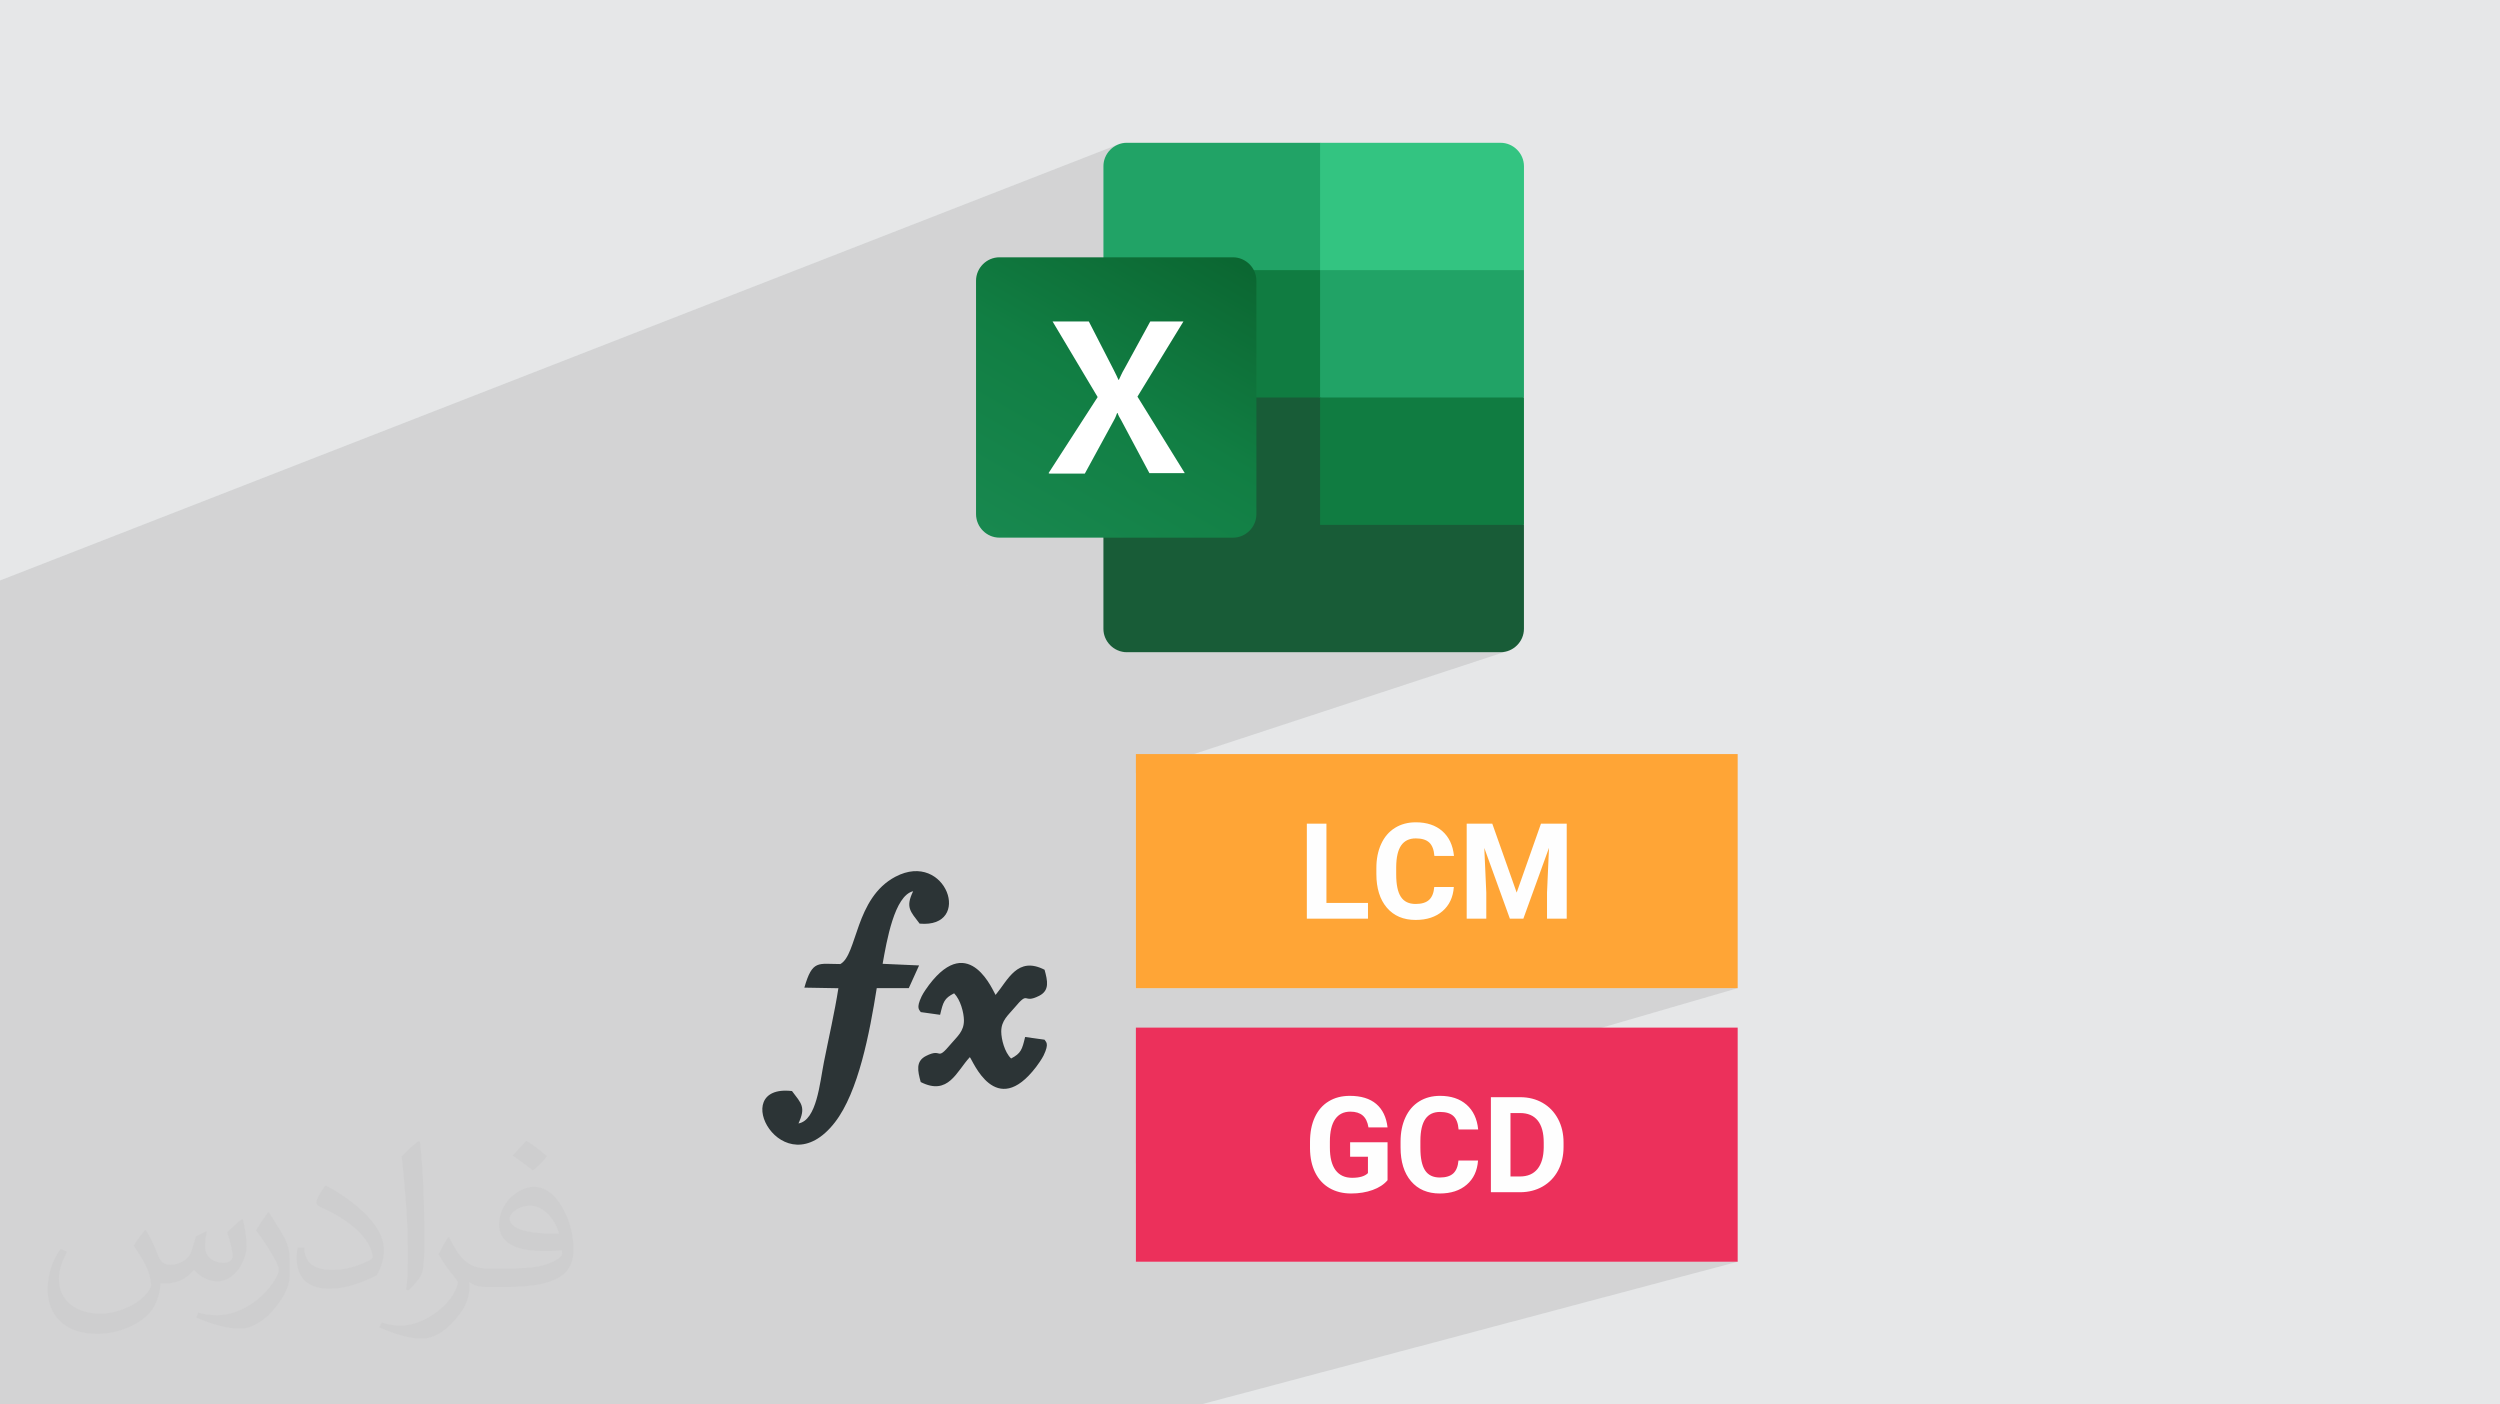 <?xml version="1.0" encoding="UTF-8"?>
<!DOCTYPE svg PUBLIC "-//W3C//DTD SVG 1.0//EN" "http://www.w3.org/TR/2001/REC-SVG-20010904/DTD/svg10.dtd">
<!-- Creator: CorelDRAW -->
<svg xmlns="http://www.w3.org/2000/svg" xml:space="preserve" width="94.192mm" height="52.917mm" version="1.0" style="shape-rendering:geometricPrecision; text-rendering:geometricPrecision; image-rendering:optimizeQuality; fill-rule:evenodd; clip-rule:evenodd"
viewBox="0 0 9404.92 5283.66"
 xmlns:xlink="http://www.w3.org/1999/xlink"
 xmlns:xodm="http://www.corel.com/coreldraw/odm/2003">
 <defs>
  <style type="text/css">
   <![CDATA[
    .fil5 {fill:#107C41}
    .fil3 {fill:#185C37}
    .fil4 {fill:#21A366}
    .fil12 {fill:#2C3436}
    .fil8 {fill:#33C481}
    .fil9 {fill:#EC305B}
    .fil11 {fill:#FFA536}
    .fil7 {fill:white}
    .fil10 {fill:#FEFEFE;fill-rule:nonzero}
    .fil2 {fill:#373435;fill-opacity:0.031}
    .fil1 {fill:#2B2A29;fill-opacity:0.102}
    .fil0 {fill:#E6E7E8}
    .fil6 {fill:url(#id0)}
   ]]>
  </style>
  <linearGradient id="id0" gradientUnits="userSpaceOnUse" x1="3846.88" y1="2083.73" x2="4533.72" y2="889.81">
   <stop offset="0" style="stop-opacity:1; stop-color:#18884F"/>
   <stop offset="0.502" style="stop-opacity:1; stop-color:#117E43"/>
   <stop offset="1" style="stop-opacity:1; stop-color:#0B6631"/>
  </linearGradient>
 </defs>
 <g id="Layer_x0020_1">
  <polygon class="fil0" points="-0,0 9404.92,0 9404.92,5283.66 -0,5283.66 "/>
  <path class="fil1" d="M-0 3791.63l0 -306.14 0 -124.29 0 -108.12 0 -152.77 0 -0.02 0 -556.81 0 -84.75 0 -21.43 0 -0.05 0 -0.01 0 -0.02 0 -33.12 0 -166.69 0 -53.68 4204.97 -1639.67 -14.97 8.19 -13.08 10.82 -10.81 13.08 -8.19 14.97 -5.19 16.49 -1.81 17.63 0 223.72 815.14 -311.9 0 0.03 0.03 0 0.01 0 0.05 -0.02 0 0.05 -815.23 311.93 0 118.89 -124.86 47.4 -225.11 703.26 1932.07 -702.34 0.07 0 -1932.15 702.36 -91.96 287.31 1.91 1.58 14.97 8.19 16.49 5.18 17.63 1.81 390.93 0 0 342.78 1.81 17.62 5.19 16.49 8.18 14.96 10.82 13.08 13.08 10.81 14.98 8.19 16.5 5.18 17.64 1.81 83.91 0 1410.01 -479.12 0.05 0 -1410.01 479.12 1321.81 0 17.63 -1.81 16.49 -5.18 -1405.82 461.9 0 808.97 2263.91 0 -2263.91 658.55 0 370.54 2263.91 0 -2019.64 537.09 -1857.62 0 -84.89 0 -23.71 0 -135.41 0 -51.37 0 -1211.36 0 -1153.08 0 0 -43.84 0 -20.36 0 -54.61 0 -4.37 0 -18.94 0 -0.61 0 -13.67 0 -33.8 0 -10.91 0 -31.74 0 -7.19 0 -2.11 0 -8.75 0 -4.39 0 -20.24 0 -46.52 0 -1.67 0 -2.94 0 -6.17 0 -32.88 0 -8.94 0 -20.91 0 -28.62 0 -17.35 0 -7.13 0 -31.37 0 -10.39 0 -33.01 0 -1.62 0 -41.46 0 -39.36 0 -41.87 0 -21.75 0 -17.82 0 -12.13 0 -118.03 0 -69.42 0 -2.81 0 -81.46 0 -3.62 0 -60.26 0 -326.04 0 -0.01 0 -25.41 0 -105.54zm3571.94 141.7l701.23 -215.84m-626.41 -1517.13l0 0.01 504.15 -177.67 -504.15 177.66zm-41.79 14.73l-53.19 18.74 0 0.01 53.19 -18.75zm66.83 -280.56l1.81 17.63 5.19 16.49 6.63 12.13 86.39 -251.56 -37.11 13.49 -62.9 168.89 0 22.93zm13.63 46.25l1.56 2.84 3.12 3.76 88.13 -260.49 -6.41 2.33 -86.39 251.56zm4.67 6.6l7.71 9.32 11.17 9.25 91.96 -287.31 -22.72 8.26 -88.13 260.49zm-75.95 224.47l-9.19 3.24m9.19 -3.24l32.6 -11.48 0 -0.01m25.04 -288.75l62.9 -168.89 -62.9 22.87 0 146.03zm0 -146.04l62.91 -22.87 267.55 -718.31 -330.47 125.43 0 615.75zm354.26 -750.2l-8.16 3.1 -239.67 708.42 -6.41 2.33 243.77 -709.88 -13.33 5.06 -267.55 718.31 37.11 -13.5 243.77 -709.88 2.31 -0.87 -239.67 708.42 22.72 -8.26 225.11 -703.26z"/>
  <path class="fil2" d="M548.54 4627.69c17.95,27.21 29.6,53.36 40.96,82.43 8.45,16.91 12.93,48.09 52.57,48.09 11.61,0 28.28,-3.42 43.06,-11.61 16.63,-8.73 29.32,-21.94 35.94,-42l15.85 -53.36 38.57 -19.02 2.64 2.64c-5.27,20.09 -6.59,39.36 -6.59,54.43 0,44.63 38.57,61.56 69.22,61.56 17.95,0 34.09,-8.73 34.09,-25.11 0,-21.13 -8.98,-57.06 -20.62,-89.29 17.95,-17.95 35.94,-35.94 56.53,-50.47l3.17 1.6c8.98,38.04 14,75.56 14,100.66 0,24.57 -10.83,51.79 -19.81,69.49 -18.49,34.87 -51.25,62.62 -90.87,62.62 -30.1,0 -63.65,-15.07 -86.66,-43.06l-1.32 0c-21.66,26.96 -55.22,51.25 -108.86,51.25l-16.63 0c-2.64,35.41 -10.29,60.49 -21.94,82.95 -31.95,62.34 -126.81,106.47 -216.1,106.47 -124.17,0 -186.51,-71.59 -186.51,-166.96 0,-58.91 19.27,-113.6 48.88,-152.42l24.29 10.04c-18.49,35.41 -30.91,68.68 -30.91,101.45 0,89.29 72.66,131.83 156.4,131.83 77.68,0 173.83,-49.41 191.28,-106.72 -6.59,-62.62 -30.1,-91.93 -66.04,-148.99 10.83,-19.02 24.83,-38.04 42.28,-58.38l3.17 0 0 0 0 0 -0.02 -0.09zm1432.13 -336.04c26.15,16.39 51.79,35.66 76.87,57.85 -14,19.81 -31.45,37.79 -53.11,53.64 -25.11,-20.34 -50.19,-37.79 -75.84,-56.27 17.42,-19.55 34.62,-38.29 52.04,-55.22l0 0 0 0 0 0 0 0 0 0 0.03 0zm13.47 244.11c-42.28,0 -76.87,27.75 -76.87,48.34 0,44.13 84.53,57.85 185.72,57.31 -12.68,-51.79 -57.06,-105.68 -108.86,-105.68l0.01 0.03zm-94.86 236.19c54.96,0 103.04,-1.6 139.74,-10.83 40.96,-10.29 75.56,-30.91 75.56,-45.17 0,-3.7 0,-8.19 -1.32,-11.89 -22.98,2.11 -49.41,2.11 -72.38,2.11 -74.49,0 -131.55,-16.91 -154.02,-58.66 -5.55,-11.61 -9.51,-24.57 -9.51,-39.36 0,-40.43 17.42,-79.79 48.09,-107 25.61,-22.45 53.89,-36.44 82.67,-36.44 52.04,0 93.51,41.75 122.57,107.54 15.85,35.94 26.68,77.4 26.68,129.72 0,34.87 -9.51,64.19 -31.17,85.85 -40.43,39.11 -114.92,53.89 -229.04,53.89l-51.79 0 0 0 -13.47 0c-28.28,0 -48.62,-5.02 -64.72,-17.42l-2.64 0c0.79,6.59 1.32,12.93 1.32,19.02 0,25.61 -8.45,58.38 -25.61,84.53 -50.72,75.3 -105.68,108.04 -153.24,108.04 -48.09,0 -107,-18.49 -160.11,-42.54l9.51 -18.49c17.17,7.13 40.96,11.89 73.7,11.89 85.85,0 198.66,-82.43 212.66,-163 -3.17,-6.59 -8.98,-15.32 -17.17,-24.57 -25.11,-29.85 -40.96,-54.68 -55.75,-80.83 12.68,-25.11 24.29,-45.17 35.13,-63.4l4.49 -0.53c36.72,74.77 69.99,117.55 144.23,117.55l11.61 0 0 0 53.89 0 0 0 0 0 0 0 0 0 0 0 0.09 0.01zm-371.98 79c6.34,-34.34 6.87,-72.91 6.87,-108.86l0 -53.36c0,-99.6 -12.68,-244.36 -22.98,-338.68 17.95,-19.27 43.06,-42 62.87,-57.31l5.81 1.6c13.47,118.62 16.63,256 16.63,383.06 0,33.3 -1.32,65.79 -4.49,89.55 -1.85,30.1 -19.27,52.83 -56.53,87.7l-8.19 -3.7zm-382.8 -157.19c1.85,46.77 24.83,83.49 105.15,83.49 49.93,0 92.19,-12.93 138.96,-35.13 8.45,-3.7 12.93,-8.73 12.93,-12.93 0,-29.32 -22.45,-68.15 -60.23,-103.55 -36.72,-33.3 -85.34,-62.62 -130.76,-82.18 -15.6,-6.59 -20.62,-13.47 -20.62,-20.09 0,-13.47 17.95,-41.75 32.77,-62.09l5.02 -0.53c52.04,27.21 110.17,67.64 153.24,112.53 39.11,41.47 63.4,83.49 63.4,129.19 0,33.81 -10.29,65.51 -26.96,95.11 -57.06,28.79 -117.83,50.72 -178.06,50.72 -73.17,0 -123.1,-34.34 -123.1,-114.92 0,-8.73 0,-22.19 3.17,-39.64l25.11 0 0 0 0 0 0 0 0 0 0 0 -0.02 0zm-132.37 -132.9l45.45 73.45c16.63,27.21 32.23,56.81 32.23,103.55l0 59.7c0,48.34 -30.91,100.13 -80.83,151.38 -39.11,34.62 -73.7,49.41 -105.68,49.41 -47.55,0 -101.98,-14.79 -164.85,-41.75l7.13 -18.49c19.81,5.27 42.79,9.77 71.06,9.77 90.36,-0.53 182.8,-66.57 225.08,-147.15 5.02,-9.26 6.87,-17.95 6.87,-24.04 0,-9.26 -5.02,-19.55 -8.98,-28.79 -22.98,-43.31 -48.62,-82.95 -76.87,-119.68 14.79,-23.25 29.6,-45.7 45.7,-67.9l3.7 0.53 0 0 0 0 0 0 0 0 0 0 -0.02 0.01z"/>
  <g id="_1835119894688">
   <g>
    <path class="fil3" d="M4966.1 1447.12l-815.2 -143.1 0 1061.46c0,48.2 39.94,88.14 88.2,88.14l0 0 1405.77 0c48.23,0 88.16,-39.94 88.16,-88.14l0 0 0 -390.98 -766.97 -527.38 0.04 0 0 0 0 0 0 0 0 0 0.02 0 0 0.02 -0.02 -0.02z"/>
    <path class="fil4" d="M4966.1 537.1l-727.02 0c-48.21,0 -88.16,39.94 -88.16,88.17 0,0 0,0 0,0l0 390.98 815.17 479.17 430.89 143.07 336.05 -143.07 0 -479.17 -766.97 -479.15 0 0 0 0.03 0.04 0 -0.04 0 0.03 0 0.01 -0.02z"/>
    <polygon class="fil5" points="4150.93,1016.2 4966.12,1016.2 4966.12,1495.33 4150.93,1495.33 "/>
    <path class="fil6" d="M3759.98 967.96l878.4 0c48.21,0 88.13,39.95 88.13,88.14l0 878.43c0,48.21 -39.94,88.17 -88.13,88.17l-878.4 0c-48.22,0 -88.18,-39.94 -88.18,-88.17l0 -878.43c0,-48.21 39.95,-88.14 88.18,-88.14z"/>
    <path class="fil7" d="M3944.64 1779.88l184.7 -286.18 -169.69 -284.47 136.42 0 93.14 181.36c8.36,16.62 15.02,29.93 18.31,38.26l1.67 0c6.63,-13.32 11.65,-26.6 19.95,-39.94l98.16 -179.68 124.77 0 -173.04 282.85 178.04 287.81 -133.09 0 -106.5 -199.66c-4.99,-8.28 -9.95,-16.62 -13.31,-26.59l-1.65 0c-3.31,8.34 -6.64,18.31 -11.63,26.59l-109.81 201.35 -133.06 0 -3.31 -1.66 0 0 -0.03 0.08 0 -0.08 -0.04 -0.03 0 -0.02z"/>
    <path class="fil8" d="M5644.89 537.1l-678.74 0 0 479.18 766.95 0 0 -390.98c0,-48.21 -39.93,-88.14 -88.15,-88.14l0 0 0 0 0 -0.05 -0.04 0 -0.02 0 0 -0.02z"/>
    <polygon class="fil5" points="4966.1,1495.37 5733.07,1495.37 5733.07,1974.49 4966.1,1974.49 "/>
   </g>
   <g>
    <g>
     <polygon class="fil9" points="4273.17,3865.86 6537.08,3865.86 6537.08,4746.58 4273.17,4746.58 "/>
     <path class="fil10" d="M5219.92 4439.84c-13.33,15.93 -32.1,28.25 -56.32,36.96 -24.31,8.72 -51.13,13.07 -80.65,13.07 -30.84,0 -58,-6.7 -81.31,-20.2 -23.29,-13.49 -41.32,-33.02 -53.98,-58.67 -12.74,-25.65 -19.2,-55.92 -19.45,-90.78l0 -24.31c0,-35.71 5.95,-66.55 18.02,-92.71 11.99,-26.06 29.34,-46.01 52.05,-59.85 22.64,-13.91 49.21,-20.78 79.64,-20.78 42.33,0 75.44,10.13 99.33,30.33 23.89,20.29 38.14,49.71 42.67,88.36l-71.75 0c-3.35,-20.54 -10.65,-35.55 -21.88,-45.01 -11.23,-9.48 -26.58,-14.26 -46.11,-14.26 -25.14,0 -44.17,9.48 -57.33,28.26 -13.08,18.77 -19.78,46.77 -19.87,83.98l0 22.98c0,37.38 7.13,65.71 21.38,84.91 14.34,19.19 35.13,28.75 62.54,28.75 27.75,0 47.53,-5.86 59.26,-17.68l0 -61.7 -67.06 0 0 -54.23 140.83 0 0 142.58zm340.4 -73.94c-2.77,38.47 -16.93,68.83 -42.59,90.86 -25.64,22.14 -59.43,33.11 -101.26,33.11 -45.93,0 -81.98,-15.42 -108.22,-46.18 -26.23,-30.84 -39.39,-73.18 -39.39,-127l0 -21.88c0,-34.37 6.03,-64.71 18.18,-90.95 12.07,-26.23 29.34,-46.35 51.89,-60.35 22.55,-14 48.7,-20.95 78.37,-20.95 41.33,0 74.52,11.06 99.75,33.19 25.23,22.22 39.82,53.23 43.76,93.21l-73.69 0c-1.76,-23.21 -8.22,-39.98 -19.28,-50.29 -11.06,-10.39 -27.91,-15.59 -50.54,-15.59 -24.47,0 -42.84,8.8 -55.08,26.4 -12.23,17.52 -18.52,44.84 -18.77,81.9l0 26.91c0,38.56 5.87,66.81 17.6,84.66 11.73,17.85 30.17,26.82 55.41,26.82 22.72,0 39.65,-5.19 50.8,-15.51 11.14,-10.39 17.59,-26.49 19.36,-48.37l73.68 0zm48.37 119.2l0 -357.51 109.97 0c31.52,0 59.6,7.04 84.41,21.21 24.81,14.17 44.09,34.29 58.09,60.35 13.91,26.07 20.87,55.75 20.87,89.03l0 16.59c0,33.2 -6.87,62.78 -20.53,88.52 -13.75,25.82 -33.03,45.85 -57.84,60.19 -24.89,14.25 -52.98,21.46 -84.33,21.63l-110.64 0zm73.68 -297.83l0 238.57 35.63 0c28.76,0 50.71,-9.4 65.97,-28.17 15.18,-18.86 23.06,-45.77 23.47,-80.72l0 -19.03c0,-36.3 -7.55,-63.79 -22.64,-82.57 -15.09,-18.69 -37.13,-28.09 -66.14,-28.09l-36.3 0z"/>
     <polygon class="fil11" points="4273.17,2836.77 6537.08,2836.77 6537.08,3717.49 4273.17,3717.49 "/>
     <path class="fil10" d="M4989.99 3396.75l156.33 0 0 59.26 -230.01 0 0 -357.51 73.68 0 0 298.25zm479.3 -59.94c-2.77,38.48 -16.93,68.83 -42.59,90.86 -25.64,22.14 -59.43,33.11 -101.26,33.11 -45.93,0 -81.98,-15.42 -108.22,-46.18 -26.23,-30.84 -39.39,-73.18 -39.39,-127l0 -21.88c0,-34.37 6.03,-64.71 18.18,-90.94 12.07,-26.24 29.35,-46.36 51.89,-60.36 22.55,-14 48.71,-20.95 78.37,-20.95 41.33,0 74.52,11.06 99.75,33.19 25.23,22.22 39.82,53.23 43.76,93.21l-73.69 0c-1.76,-23.21 -8.21,-39.98 -19.28,-50.29 -11.06,-10.39 -27.91,-15.59 -50.54,-15.59 -24.47,0 -42.84,8.8 -55.07,26.4 -12.24,17.52 -18.53,44.84 -18.78,81.9l0 26.91c0,38.56 5.87,66.81 17.6,84.66 11.73,17.85 30.17,26.82 55.41,26.82 22.72,0 39.65,-5.19 50.8,-15.51 11.14,-10.39 17.6,-26.49 19.36,-48.37l73.68 0zm144.6 -238.31l91.78 259.36 91.45 -259.36 96.82 0 0 357.51 -74.11 0 0 -97.74 7.46 -168.81 -96.47 266.56 -50.71 0 -96.23 -266.14 7.47 168.4 0 97.74 -73.69 0 0 -357.51 96.23 0z"/>
    </g>
    <g>
     <path class="fil12" d="M3161.32 3626.72c-83.4,0 -104.98,-17.33 -135.35,88.73l128.01 2.24c-14.02,90.37 -36.42,186.9 -54.54,278.56 -15.33,77.51 -26.95,218.14 -95.65,230.15 28.56,-62 11.18,-74.74 -24.29,-121.91 -247.23,-28.8 -34.45,369.6 161.15,118 88.93,-114.39 131.04,-337.86 157.64,-505.15l120.52 0 38.7 -85.4 -137.08 -6.14c15.13,-85.41 44.33,-256.73 114.78,-273.05 -29.48,60.73 -10.53,75.7 24.37,121.9 201.91,18.19 100.71,-277.38 -91.02,-176.46 -152.39,80.21 -142.87,293.64 -207.24,328.53z"/>
     <path class="fil12" d="M3463.91 3807.5l72.78 10.17c11.29,-47.89 15.14,-62.12 52.67,-80.89 24.02,24.28 36.62,72.91 36.93,101.23 0.46,42.2 -25.72,61.51 -48.5,88.68 -58.73,70.06 -29.67,12.94 -94.25,45.8 -39.36,20.03 -31.34,56 -19.86,98.1 104.14,52.85 134.53,-39.77 184.82,-93.74 11.24,12.45 96.88,236.65 249.29,36.98 6.18,-8.1 21.54,-29.5 28.2,-43.25 22.56,-46.58 8.09,-50.77 3.4,-59.33l-72.9 -10.17c-11.45,48.02 -15.68,61.48 -52.69,80.92 -24.87,-23.79 -36.94,-73 -37.11,-101.02 -0.25,-41.89 26.24,-61.96 48.8,-88.91 58.49,-69.86 29.59,-13.05 94.05,-46 39.48,-20.17 31.66,-55.66 20.08,-97.91 -101.89,-52.36 -137.59,38.54 -184.27,94.7 -6.6,-6.99 -96.74,-240.12 -250.07,-38.13 -6.25,8.23 -21.37,29.33 -28.1,43.34 -22.32,46.53 -7.98,50.81 -3.28,59.43z"/>
    </g>
   </g>
  </g>
 </g>
</svg>

